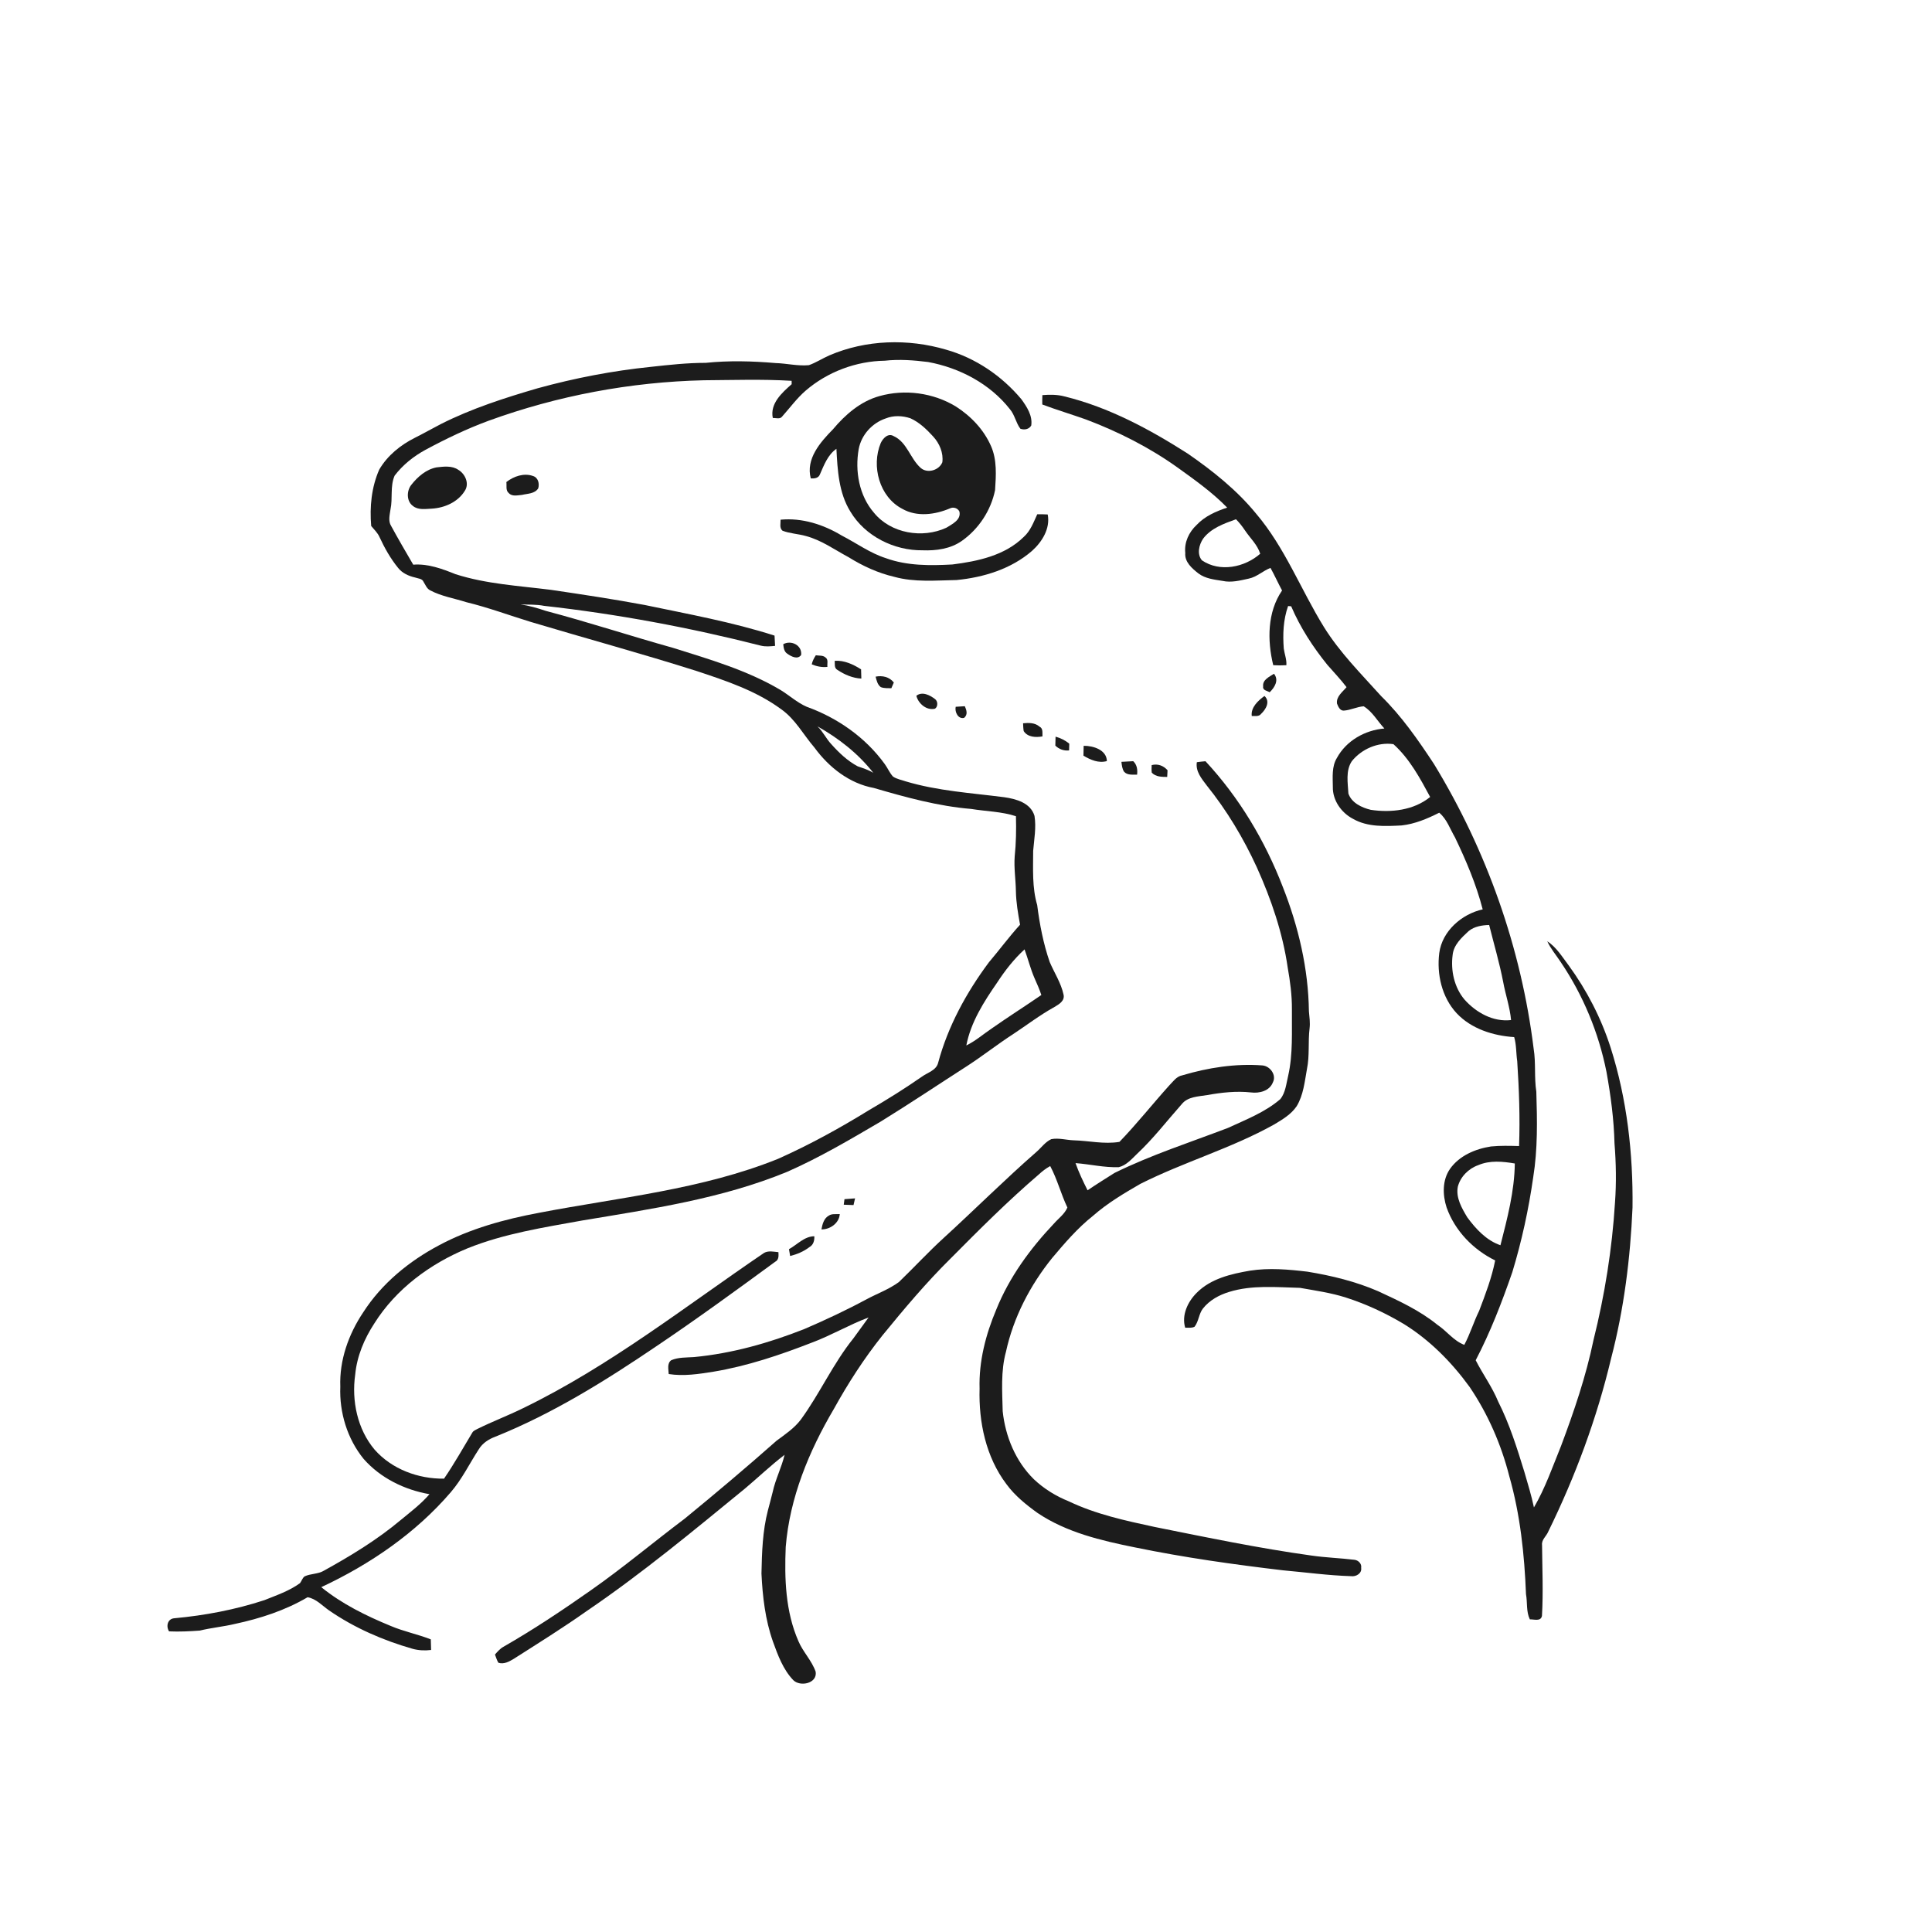 <svg xmlns="http://www.w3.org/2000/svg" width="1024pt" height="1024pt" viewBox="0 0 1024 1024" version="1.1">
<g id="#ffffffff">
<path fill="#ffffff" opacity="0" d=" M 0.00 0.00 L 1024.00 0.00 L 1024.00 1024.00 L 0.00 1024.00 L 0.00 0.00 M 439.55 188.37 C 435.88 189.97 432.50 192.22 428.72 193.55 C 422.79 194.10 416.94 192.59 411.03 192.43 C 398.73 191.37 386.30 191.05 374.01 192.32 C 364.26 192.31 354.57 193.39 344.90 194.45 C 324.68 196.52 304.65 200.38 285.05 205.77 C 267.56 210.87 250.09 216.48 233.78 224.70 C 229.15 227.08 224.64 229.67 219.99 231.99 C 212.35 235.80 205.34 241.44 201.01 248.88 C 196.88 258.22 195.88 268.68 196.74 278.79 C 198.29 280.69 200.17 282.39 201.16 284.68 C 203.83 290.45 206.98 296.05 211.00 300.99 C 213.22 303.80 216.59 305.31 220.01 306.09 C 221.58 306.66 223.80 306.60 224.51 308.44 C 225.52 310.01 226.20 312.00 227.99 312.89 C 233.97 316.07 240.74 317.11 247.13 319.16 C 258.70 321.96 269.86 326.12 281.22 329.60 C 310.61 338.40 340.23 346.44 369.47 355.73 C 384.95 360.88 400.79 366.14 414.06 375.92 C 421.53 381.16 425.84 389.47 431.70 396.26 C 439.31 406.69 450.24 415.29 463.18 417.65 C 480.08 422.58 497.17 427.30 514.78 428.76 C 522.67 430.06 530.82 430.10 538.47 432.61 C 538.67 439.72 538.55 446.85 537.81 453.93 C 537.35 460.10 538.36 466.23 538.45 472.40 C 538.56 478.36 539.59 484.25 540.65 490.11 C 534.82 496.51 529.70 503.50 524.10 510.09 C 512.19 526.10 502.42 543.97 497.23 563.32 C 496.23 567.36 491.58 568.47 488.58 570.69 C 479.47 577.02 470.04 582.89 460.46 588.48 C 444.99 598.01 429.01 606.79 412.41 614.20 C 371.92 630.53 328.10 634.66 285.58 642.83 C 267.37 646.25 249.24 651.19 232.82 659.96 C 216.83 668.42 202.32 680.27 192.49 695.60 C 184.75 707.16 179.82 720.97 180.37 735.00 C 179.82 748.65 184.07 762.61 192.73 773.25 C 201.66 783.42 214.40 789.64 227.63 791.95 C 223.20 797.11 217.74 801.22 212.52 805.54 C 199.96 816.09 185.88 824.63 171.56 832.55 C 168.46 834.37 164.64 834.00 161.43 835.52 C 160.28 836.41 159.87 837.93 159.02 839.09 C 153.34 843.24 146.60 845.50 140.14 848.11 C 124.68 853.17 108.61 856.22 92.42 857.71 C 88.82 857.95 87.87 861.94 89.61 864.66 C 95.05 864.90 100.49 864.64 105.91 864.24 C 112.06 862.74 118.40 862.18 124.56 860.70 C 137.94 857.84 151.19 853.54 163.03 846.57 C 167.57 847.35 170.77 851.04 174.41 853.55 C 187.86 862.83 203.02 869.42 218.69 873.90 C 221.88 874.78 225.22 874.92 228.49 874.52 C 228.45 872.64 228.41 870.77 228.33 868.90 C 221.36 866.16 213.95 864.71 207.05 861.77 C 194.06 856.43 181.24 850.13 170.28 841.23 C 196.11 829.13 220.28 812.65 238.93 790.90 C 244.91 783.96 248.88 775.64 253.86 768.01 C 255.83 764.83 259.09 762.75 262.53 761.48 C 293.08 749.21 321.13 731.68 348.29 713.27 C 369.52 698.97 390.22 683.89 410.86 668.76 C 412.87 667.75 412.68 665.57 412.58 663.67 C 410.06 663.45 407.29 662.74 404.96 664.07 C 363.12 692.50 323.04 724.15 277.32 746.33 C 269.37 750.25 261.06 753.39 253.12 757.32 C 252.16 757.87 250.96 758.24 250.37 759.26 C 245.43 767.45 240.76 775.83 235.34 783.72 C 221.69 783.88 207.76 778.74 198.60 768.40 C 189.41 757.55 186.28 742.40 188.27 728.53 C 189.19 718.81 193.08 709.57 198.39 701.46 C 209.88 683.15 227.97 669.82 247.77 661.65 C 267.20 653.82 288.08 650.60 308.59 646.89 C 345.25 640.77 382.55 635.36 417.16 621.11 C 434.31 613.58 450.47 604.03 466.61 594.57 C 482.20 584.96 497.42 574.76 512.83 564.86 C 521.06 559.51 528.77 553.41 537.02 548.08 C 544.30 543.27 551.25 537.93 558.90 533.72 C 561.30 532.29 564.50 530.44 563.69 527.11 C 562.37 520.97 558.81 515.62 556.37 509.90 C 552.99 500.13 551.03 489.92 549.73 479.69 C 546.99 470.37 547.59 460.56 547.60 450.97 C 548.12 444.83 549.29 438.60 548.31 432.46 C 546.28 425.53 538.59 423.44 532.27 422.54 C 514.77 420.28 496.98 419.23 479.98 414.12 C 477.75 413.35 475.33 412.93 473.34 411.63 C 471.53 409.68 470.52 407.13 468.95 404.99 C 458.76 390.86 443.88 380.47 427.56 374.60 C 422.39 372.35 418.21 368.41 413.40 365.53 C 395.84 355.18 376.13 349.49 356.82 343.41 C 334.21 337.10 311.91 329.75 289.21 323.76 C 284.86 322.27 280.45 321.02 275.90 320.35 C 280.05 320.54 284.26 320.29 288.36 321.11 C 327.07 325.44 365.47 332.59 403.22 342.20 C 405.71 342.83 408.29 342.58 410.81 342.33 C 410.71 340.51 410.63 338.69 410.52 336.88 C 388.03 329.68 364.76 325.48 341.69 320.65 C 325.19 317.57 308.60 315.08 292.02 312.63 C 275.08 310.49 257.81 309.57 241.44 304.33 C 234.29 301.46 226.87 298.68 219.02 299.29 C 215.06 292.50 211.09 285.71 207.33 278.80 C 205.63 276.14 206.57 272.88 206.97 269.98 C 208.23 264.10 206.69 257.72 209.16 252.10 C 213.49 246.40 219.21 241.84 225.48 238.43 C 236.32 232.59 247.45 227.25 259.01 222.99 C 295.51 209.73 334.16 202.45 372.98 201.55 C 388.51 201.45 404.06 200.90 419.58 201.84 C 419.59 202.29 419.60 203.18 419.60 203.63 C 414.45 208.17 408.03 213.89 409.60 221.55 C 411.27 221.46 413.46 222.37 414.61 220.70 C 418.71 216.11 422.35 211.09 427.02 207.04 C 438.58 197.09 453.73 191.41 468.97 191.18 C 476.63 190.33 484.35 190.92 491.97 191.88 C 508.60 194.96 524.67 203.39 535.22 216.82 C 537.85 219.86 538.42 224.06 540.81 227.23 C 542.88 228.00 545.41 227.58 546.58 225.53 C 547.35 220.33 544.27 215.65 541.38 211.63 C 531.00 199.23 517.07 189.73 501.46 185.33 C 481.30 179.39 458.95 180.01 439.55 188.37 M 466.12 209.94 C 456.12 212.70 448.05 219.73 441.51 227.51 C 434.79 234.37 426.99 243.17 429.73 253.58 C 431.59 253.68 433.81 253.49 434.57 251.45 C 436.75 246.51 438.70 241.11 443.32 237.88 C 443.90 249.20 444.56 261.24 450.71 271.14 C 458.54 284.24 473.91 291.86 489.00 291.67 C 496.17 291.94 503.72 290.94 509.74 286.72 C 518.74 280.40 525.23 270.54 527.41 259.76 C 527.91 251.99 528.50 243.77 525.27 236.46 C 521.44 227.69 514.58 220.52 506.57 215.41 C 494.58 208.17 479.59 206.14 466.12 209.94 M 552.48 209.42 C 552.41 211.07 552.40 212.73 552.43 214.39 C 560.06 217.25 567.89 219.60 575.58 222.33 C 592.72 228.80 609.21 237.14 624.14 247.81 C 633.28 254.38 642.55 260.95 650.43 269.05 C 644.50 271.01 638.57 273.60 634.23 278.24 C 630.17 282.02 627.61 287.43 628.22 293.06 C 627.80 297.87 631.78 301.26 635.19 303.94 C 638.87 306.71 643.55 307.18 647.95 307.88 C 652.59 308.93 657.32 307.67 661.86 306.68 C 666.17 305.80 669.36 302.54 673.39 301.01 C 675.57 304.93 677.39 309.02 679.52 312.97 C 671.65 324.46 671.66 339.48 674.84 352.56 C 677.15 352.71 679.47 352.71 681.80 352.57 C 682.03 349.55 680.83 346.72 680.43 343.78 C 679.85 336.19 680.15 328.45 682.72 321.21 C 683.12 321.25 683.94 321.32 684.35 321.35 C 689.16 332.60 695.88 342.93 703.56 352.42 C 706.96 356.33 710.56 360.07 713.70 364.21 C 711.58 366.75 708.12 369.19 708.64 372.92 C 709.26 374.49 710.19 376.74 712.24 376.64 C 715.83 376.40 719.15 374.62 722.77 374.35 C 727.43 377.15 730.08 382.23 733.75 386.12 C 723.48 386.97 713.54 392.58 708.56 401.77 C 705.77 406.36 706.40 411.94 706.43 417.06 C 706.28 424.18 710.92 430.78 717.12 434.00 C 724.92 438.48 734.26 437.94 742.91 437.50 C 749.95 436.71 756.56 433.92 762.82 430.75 C 766.89 434.16 768.52 439.33 771.14 443.77 C 777.05 456.07 782.44 468.75 785.86 481.98 C 774.73 484.47 764.42 493.44 762.84 505.09 C 761.43 516.34 764.18 528.51 772.01 536.99 C 779.82 545.34 791.40 548.96 802.55 549.69 C 803.77 553.84 803.53 558.20 804.16 562.46 C 805.14 577.42 805.69 592.43 805.14 607.43 C 800.18 607.30 795.19 607.16 790.25 607.65 C 781.99 608.92 773.55 612.49 768.57 619.48 C 764.41 625.44 764.56 633.31 766.73 639.99 C 771.11 652.33 780.80 662.32 792.47 668.06 C 790.66 677.25 787.31 686.02 783.98 694.75 C 781.08 700.65 779.20 706.99 776.11 712.80 C 770.42 710.65 766.84 705.48 761.89 702.20 C 752.47 694.53 741.36 689.43 730.42 684.36 C 718.49 679.20 705.80 676.12 693.01 674.02 C 682.90 672.82 672.65 671.90 662.52 673.48 C 652.44 675.20 641.67 677.72 634.24 685.26 C 629.53 689.95 626.17 697.07 628.18 703.73 C 629.82 703.64 631.62 704.00 633.15 703.19 C 635.36 700.35 635.38 696.41 637.57 693.56 C 641.05 689.14 646.17 686.35 651.48 684.74 C 663.63 680.98 676.53 682.27 689.04 682.59 C 697.17 684.04 705.40 685.19 713.30 687.71 C 724.08 691.17 734.44 695.98 744.16 701.81 C 757.90 710.35 769.44 722.05 778.91 735.09 C 788.64 749.45 795.66 765.57 799.94 782.37 C 805.75 802.71 807.98 823.87 808.81 844.94 C 809.63 849.38 808.83 854.12 810.85 858.30 C 813.09 858.20 816.63 859.58 817.27 856.46 C 818.00 843.97 817.43 831.42 817.32 818.91 C 816.97 816.05 819.63 814.22 820.61 811.78 C 834.97 782.51 846.37 751.75 853.91 720.02 C 860.74 693.89 864.11 666.95 865.27 640.01 C 865.61 611.43 862.37 582.63 853.69 555.33 C 848.67 539.65 841.06 524.87 831.36 511.58 C 827.94 507.08 824.91 502.01 820.07 498.87 C 821.90 502.87 824.80 506.22 827.19 509.88 C 839.08 527.44 847.34 547.36 851.47 568.15 C 853.73 580.67 855.41 593.33 855.72 606.07 C 856.56 616.46 856.74 626.94 855.98 637.35 C 854.46 661.95 850.54 686.41 844.57 710.32 C 840.60 729.47 834.28 748.02 827.42 766.29 C 822.94 777.31 819.03 788.68 813.02 798.97 C 811.68 792.61 809.76 786.40 807.96 780.18 C 804.05 767.46 800.06 754.70 794.04 742.80 C 790.88 735.09 785.89 728.33 782.15 720.96 C 789.95 706.03 796.05 690.18 801.57 674.24 C 806.55 657.83 810.21 641.00 812.63 624.02 C 815.06 609.01 814.75 593.75 814.28 578.61 C 813.11 571.07 814.10 563.38 812.87 555.86 C 806.30 502.53 787.99 450.76 760.02 404.91 C 751.66 392.22 742.93 379.64 732.04 368.95 C 721.44 357.17 710.11 345.86 701.70 332.32 C 689.43 312.46 681.02 290.15 665.74 272.22 C 655.52 259.72 642.77 249.58 629.55 240.43 C 609.29 227.50 587.73 215.88 564.24 210.12 C 560.41 209.08 556.40 209.11 552.48 209.42 M 231.42 247.71 C 225.90 248.75 221.41 252.66 218.02 256.96 C 215.48 260.10 215.37 265.63 218.85 268.16 C 221.70 270.49 225.64 269.72 229.02 269.58 C 235.72 269.15 242.68 266.09 246.30 260.23 C 248.93 256.40 246.61 251.19 242.92 249.02 C 239.57 246.70 235.24 247.28 231.42 247.71 M 268.38 255.49 C 268.66 257.43 267.90 259.91 269.65 261.33 C 271.40 263.32 274.36 262.48 276.66 262.31 C 279.61 261.59 283.45 261.74 285.26 258.84 C 286.03 256.38 285.25 253.13 282.54 252.30 C 277.70 250.55 272.28 252.45 268.38 255.49 M 549.77 272.57 C 547.81 276.80 546.18 281.39 542.61 284.58 C 532.61 294.46 518.25 297.48 504.80 299.18 C 492.97 299.83 480.78 299.93 469.49 295.83 C 461.10 293.14 453.94 287.86 446.17 283.87 C 436.48 278.02 425.13 274.35 413.72 275.45 C 413.80 277.41 412.99 279.81 414.74 281.29 C 418.72 282.83 423.07 282.93 427.16 284.11 C 435.39 286.28 442.35 291.37 449.77 295.33 C 457.26 299.99 465.35 303.72 473.97 305.73 C 484.73 308.71 496.00 307.63 507.01 307.43 C 521.36 306.04 535.93 301.58 546.99 291.98 C 552.32 287.20 556.75 280.12 555.31 272.68 C 553.46 272.58 551.61 272.54 549.77 272.57 M 415.13 341.45 C 415.34 343.32 415.58 345.46 417.38 346.54 C 419.39 347.98 422.83 349.77 424.63 347.13 C 425.20 341.98 419.32 339.10 415.13 341.45 M 432.40 347.31 C 431.45 348.80 430.60 350.37 430.24 352.12 C 432.88 353.22 435.69 353.79 438.55 353.46 C 438.31 351.81 439.19 349.60 437.55 348.49 C 436.15 347.21 434.11 347.61 432.40 347.31 M 442.43 350.23 C 442.55 351.89 442.04 354.05 443.82 355.04 C 447.57 357.55 451.97 359.45 456.53 359.66 C 456.48 358.02 456.43 356.39 456.39 354.77 C 452.21 352.11 447.50 349.92 442.43 350.23 M 464.09 358.64 C 464.60 360.62 465.08 362.86 466.82 364.18 C 468.60 364.88 470.55 364.72 472.43 364.78 C 472.76 364.02 473.42 362.50 473.75 361.74 C 471.39 358.76 467.68 357.92 464.09 358.64 M 669.50 363.81 C 669.10 365.92 671.61 366.10 672.96 366.91 C 675.59 364.35 678.00 360.53 675.24 357.10 C 672.83 358.69 669.05 360.30 669.50 363.81 M 485.68 368.78 C 486.75 372.96 491.09 376.68 495.55 375.63 C 497.19 374.62 497.18 371.61 495.54 370.49 C 492.85 368.43 488.77 366.32 485.68 368.78 M 663.46 379.52 C 665.12 379.40 667.21 379.95 668.38 378.39 C 670.93 376.01 673.41 371.84 670.20 368.88 C 666.81 371.34 662.88 374.92 663.46 379.52 M 506.54 374.61 C 505.92 377.30 507.83 381.33 511.02 380.47 C 513.06 378.73 512.30 376.41 511.38 374.31 C 509.76 374.37 508.15 374.47 506.54 374.61 M 542.25 383.35 C 542.32 384.73 542.34 386.12 542.58 387.49 C 544.71 390.80 549.05 390.93 552.53 390.30 C 552.41 388.48 552.99 386.08 550.94 385.12 C 548.53 382.99 545.24 383.06 542.25 383.35 M 559.47 390.45 C 559.44 392.02 559.40 393.61 559.35 395.20 C 561.35 397.12 563.85 398.03 566.63 397.74 C 566.66 396.55 566.69 395.36 566.74 394.19 C 564.62 392.39 562.14 391.17 559.47 390.45 M 574.36 395.30 C 574.30 397.04 574.26 398.78 574.25 400.52 C 578.00 402.75 582.22 404.63 586.67 403.39 C 586.54 397.39 579.35 395.22 574.36 395.30 M 594.37 403.79 C 594.60 405.61 594.76 407.55 595.84 409.10 C 597.62 410.98 600.35 410.51 602.68 410.59 C 603.00 407.98 602.64 405.32 600.63 403.45 C 598.54 403.54 596.45 403.65 594.37 403.79 M 634.35 403.98 C 633.59 408.85 636.88 412.72 639.61 416.33 C 650.27 429.58 659.08 444.28 666.16 459.73 C 673.78 476.65 679.85 494.41 682.51 512.83 C 683.80 520.13 684.80 527.53 684.74 534.97 C 684.62 546.71 685.37 558.58 682.77 570.13 C 681.73 574.34 681.40 579.10 678.58 582.57 C 670.48 589.54 660.38 593.41 650.80 597.84 C 630.66 605.52 610.05 612.15 590.68 621.70 C 585.90 624.71 581.11 627.71 576.43 630.88 C 574.08 626.18 571.79 621.43 570.05 616.47 C 577.71 617.04 585.28 618.91 592.99 618.62 C 596.94 617.68 599.77 614.36 602.60 611.63 C 611.25 603.55 618.46 594.11 626.30 585.28 C 629.50 581.19 635.18 581.19 639.86 580.41 C 647.49 579.03 655.28 578.18 663.02 579.01 C 667.43 579.60 672.90 578.25 674.65 573.69 C 676.70 569.81 673.18 564.99 669.04 564.69 C 654.76 563.62 640.34 565.87 626.67 569.94 C 623.46 570.51 621.67 573.40 619.53 575.53 C 610.70 585.33 602.47 595.76 593.33 605.22 C 585.20 606.57 577.07 604.60 568.95 604.38 C 565.04 604.22 561.13 603.02 557.22 603.77 C 554.03 605.23 551.98 608.22 549.40 610.48 C 532.54 625.22 516.69 641.05 500.15 656.16 C 491.96 663.62 484.46 671.80 476.48 679.47 C 471.30 683.30 465.14 685.55 459.47 688.54 C 448.72 694.36 437.65 699.54 426.43 704.37 C 407.65 711.81 387.96 717.37 367.80 719.28 C 363.77 719.56 359.57 719.32 355.78 720.94 C 353.45 722.61 354.33 725.84 354.43 728.27 C 362.32 729.51 370.31 728.28 378.12 727.03 C 396.10 724.04 413.45 718.18 430.39 711.58 C 440.65 707.75 450.11 702.12 460.37 698.28 C 457.70 701.97 455.03 705.66 452.33 709.34 C 441.55 722.72 434.54 738.60 424.43 752.45 C 420.96 757.03 416.13 760.24 411.57 763.63 C 395.65 777.73 379.37 791.44 362.91 804.92 C 346.20 817.49 330.18 830.99 313.03 842.98 C 298.06 853.51 282.80 863.66 266.92 872.78 C 265.08 873.78 263.71 875.39 262.34 876.94 C 262.91 878.39 263.33 879.93 264.15 881.29 C 267.03 882.22 269.83 880.73 272.23 879.26 C 285.23 870.99 298.31 862.82 310.91 853.93 C 340.23 834.00 367.51 811.34 394.92 788.91 C 401.93 783.01 408.56 776.66 415.84 771.09 C 414.26 777.81 411.01 783.99 409.55 790.75 C 408.77 794.05 407.82 797.31 406.99 800.60 C 404.17 811.50 403.82 822.83 403.59 834.02 C 404.17 846.21 405.59 858.49 409.67 870.06 C 412.29 877.30 415.03 884.84 420.45 890.51 C 424.17 894.20 433.28 892.25 432.32 886.06 C 430.27 880.13 425.61 875.61 423.19 869.87 C 416.31 854.20 415.74 836.75 416.45 819.91 C 418.56 793.86 428.75 769.17 441.92 746.85 C 449.49 733.16 458.01 719.95 467.77 707.73 C 479.27 693.65 490.99 679.72 503.93 666.94 C 519.04 651.71 534.23 636.51 550.53 622.54 C 552.38 620.82 554.40 619.26 556.63 618.04 C 560.38 625.05 562.32 632.86 565.74 640.01 C 564.26 643.50 561.01 645.78 558.57 648.57 C 545.98 661.87 534.95 676.95 528.07 694.03 C 522.47 707.26 518.76 721.54 519.20 736.00 C 518.68 753.74 522.55 772.24 533.42 786.62 C 537.88 792.73 543.86 797.54 549.96 801.93 C 565.31 812.24 583.62 816.53 601.49 820.14 C 627.45 825.49 653.72 829.19 680.03 832.30 C 692.03 833.37 704.01 835.03 716.07 835.40 C 718.67 835.80 721.92 833.95 721.44 831.00 C 721.84 828.81 719.92 826.92 717.86 826.72 C 710.25 825.80 702.60 825.57 695.02 824.46 C 667.14 820.60 639.56 814.84 611.97 809.31 C 596.49 805.98 580.84 802.60 566.47 795.73 C 559.65 792.99 553.31 789.08 547.97 784.03 C 538.29 774.53 532.86 761.36 531.45 748.01 C 531.21 737.51 530.37 726.77 533.17 716.52 C 537.14 698.23 545.98 681.23 557.70 666.72 C 564.38 658.78 571.20 650.84 579.36 644.37 C 586.98 637.68 595.73 632.48 604.48 627.44 C 627.50 615.85 652.53 608.69 675.09 596.13 C 679.57 593.46 684.31 590.71 687.28 586.29 C 690.86 580.35 691.50 573.30 692.71 566.62 C 694.20 559.50 693.22 552.18 694.11 545.00 C 694.46 541.99 694.02 538.99 693.75 536.00 C 693.46 513.46 688.21 491.14 679.96 470.21 C 670.54 445.70 656.84 422.75 638.93 403.47 C 637.39 403.61 635.86 403.76 634.35 403.98 M 610.41 405.52 C 610.37 406.84 610.28 408.18 610.46 409.51 C 612.55 411.79 615.79 411.77 618.64 411.79 C 618.70 410.61 618.76 409.43 618.82 408.25 C 616.65 405.78 613.64 404.68 610.41 405.52 M 447.59 635.58 C 447.46 636.55 447.33 637.53 447.20 638.52 C 448.92 638.57 450.65 638.65 452.38 638.71 C 452.65 637.52 452.93 636.34 453.20 635.16 C 451.32 635.28 449.45 635.41 447.59 635.58 M 439.26 644.32 C 436.66 645.76 435.88 648.90 435.38 651.60 C 439.96 651.70 444.81 648.27 445.09 643.48 C 443.15 643.66 440.97 643.14 439.26 644.32 M 418.17 662.10 C 418.37 663.29 418.58 664.49 418.79 665.70 C 422.46 664.80 426.01 663.30 429.03 660.98 C 431.14 659.81 431.73 657.48 431.61 655.24 C 426.33 655.28 422.53 659.68 418.17 662.10 Z" />
<path fill="#ffffff" opacity="0" d=" M 469.50 221.76 C 473.63 220.09 478.34 220.30 482.52 221.69 C 487.29 223.84 491.14 227.57 494.63 231.39 C 497.96 235.03 500.10 240.02 499.46 245.02 C 497.73 249.28 491.55 251.13 487.99 248.01 C 482.44 243.10 480.73 234.31 473.63 231.13 C 470.66 229.37 467.93 232.37 466.79 234.87 C 461.73 247.07 466.09 263.38 478.20 269.67 C 485.96 274.13 495.59 272.81 503.51 269.45 C 505.27 268.57 507.60 269.29 508.49 271.08 C 509.58 275.52 504.67 277.78 501.57 279.72 C 488.93 285.54 472.21 282.79 463.23 271.78 C 455.31 262.64 453.08 249.67 455.13 238.01 C 456.55 230.47 462.26 224.18 469.50 221.76 Z" />
<path fill="#ffffff" opacity="0" d=" M 637.66 285.53 C 641.86 279.92 648.76 277.51 655.10 275.22 C 656.88 277.01 658.45 279.00 659.85 281.11 C 662.58 285.21 666.45 288.66 667.94 293.50 C 659.65 300.76 646.53 303.45 637.04 296.98 C 634.29 293.73 635.49 288.77 637.66 285.53 Z" />
<path fill="#ffffff" opacity="0" d=" M 433.26 384.98 C 444.52 391.31 454.88 399.41 462.88 409.63 C 460.31 408.03 457.43 407.17 454.60 406.17 C 449.18 403.28 444.65 398.96 440.58 394.40 C 437.85 391.48 436.19 387.73 433.26 384.98 Z" />
<path fill="#ffffff" opacity="0" d=" M 716.47 403.48 C 721.62 397.03 730.30 393.22 738.55 394.42 C 747.08 402.10 752.64 412.42 758.01 422.41 C 749.33 429.49 737.31 430.84 726.56 429.23 C 721.78 428.09 716.35 425.54 714.68 420.59 C 714.36 414.95 713.17 408.48 716.47 403.48 Z" />
<path fill="#ffffff" opacity="0" d=" M 778.45 493.46 C 781.47 491.01 785.50 490.36 789.29 490.27 C 791.80 500.34 794.75 510.28 796.72 520.48 C 797.96 527.24 800.27 533.79 800.90 540.65 C 791.39 541.76 782.36 536.69 776.21 529.78 C 770.78 523.35 768.85 514.40 769.92 506.19 C 770.47 500.73 774.69 496.97 778.45 493.46 Z" />
<path fill="#ffffff" opacity="0" d=" M 528.59 520.67 C 532.73 514.33 537.44 508.31 543.03 503.19 C 544.90 508.25 546.16 513.52 548.33 518.48 C 549.61 521.41 550.96 524.32 551.93 527.38 C 543.32 533.31 534.48 538.90 525.92 544.91 C 521.33 547.97 517.16 551.69 512.17 554.11 C 514.55 541.74 521.53 530.87 528.59 520.67 Z" />
<path fill="#ffffff" opacity="0" d=" M 783.52 617.55 C 789.64 614.90 796.49 615.59 802.88 616.67 C 802.70 631.40 798.89 645.80 795.27 660.00 C 787.82 657.47 782.23 651.37 777.68 645.20 C 774.79 640.34 771.54 634.85 772.68 628.97 C 774.06 623.66 778.39 619.34 783.52 617.55 Z" />
</g>
<g id="#1c1c1cff">
<path fill="#1c1c1c" opacity="1.00" d=" M 439.55 188.37 C 458.95 180.01 481.30 179.39 501.46 185.33 C 517.07 189.73 531.00 199.23 541.38 211.63 C 544.27 215.65 547.35 220.33 546.58 225.53 C 545.41 227.58 542.88 228.00 540.81 227.23 C 538.42 224.06 537.85 219.86 535.22 216.82 C 524.67 203.39 508.60 194.96 491.97 191.88 C 484.35 190.92 476.63 190.33 468.97 191.18 C 453.73 191.41 438.58 197.09 427.02 207.04 C 422.35 211.09 418.71 216.11 414.61 220.70 C 413.46 222.37 411.27 221.46 409.60 221.55 C 408.03 213.89 414.45 208.17 419.60 203.63 C 419.60 203.18 419.59 202.29 419.58 201.84 C 404.06 200.90 388.51 201.45 372.98 201.55 C 334.16 202.45 295.51 209.73 259.01 222.99 C 247.45 227.25 236.32 232.59 225.48 238.43 C 219.21 241.84 213.49 246.40 209.16 252.10 C 206.69 257.72 208.23 264.10 206.97 269.98 C 206.57 272.88 205.63 276.14 207.33 278.80 C 211.09 285.71 215.06 292.50 219.02 299.29 C 226.87 298.68 234.29 301.46 241.44 304.33 C 257.81 309.57 275.08 310.49 292.02 312.63 C 308.60 315.08 325.19 317.57 341.69 320.65 C 364.76 325.48 388.03 329.68 410.52 336.88 C 410.63 338.69 410.71 340.51 410.81 342.33 C 408.29 342.58 405.71 342.83 403.22 342.20 C 365.47 332.59 327.07 325.44 288.36 321.11 C 284.26 320.29 280.05 320.54 275.90 320.35 C 280.45 321.02 284.86 322.27 289.21 323.76 C 311.91 329.75 334.21 337.10 356.82 343.41 C 376.13 349.49 395.84 355.18 413.40 365.53 C 418.21 368.41 422.39 372.35 427.56 374.60 C 443.88 380.47 458.76 390.86 468.95 404.99 C 470.52 407.13 471.53 409.68 473.34 411.63 C 475.33 412.93 477.75 413.35 479.98 414.12 C 496.98 419.23 514.77 420.28 532.27 422.54 C 538.59 423.44 546.28 425.53 548.31 432.46 C 549.29 438.60 548.12 444.83 547.60 450.97 C 547.59 460.56 546.99 470.37 549.73 479.69 C 551.03 489.92 552.99 500.13 556.37 509.90 C 558.81 515.62 562.37 520.97 563.69 527.11 C 564.50 530.44 561.30 532.29 558.90 533.72 C 551.25 537.93 544.30 543.27 537.02 548.08 C 528.77 553.41 521.06 559.51 512.83 564.86 C 497.42 574.76 482.20 584.96 466.61 594.57 C 450.47 604.03 434.31 613.58 417.16 621.11 C 382.55 635.36 345.25 640.77 308.59 646.89 C 288.08 650.60 267.20 653.82 247.77 661.65 C 227.97 669.82 209.88 683.15 198.39 701.46 C 193.08 709.57 189.19 718.81 188.27 728.53 C 186.28 742.40 189.41 757.55 198.60 768.40 C 207.76 778.74 221.69 783.88 235.34 783.72 C 240.76 775.83 245.43 767.45 250.37 759.26 C 250.96 758.24 252.16 757.87 253.12 757.32 C 261.06 753.39 269.37 750.25 277.32 746.33 C 323.04 724.15 363.12 692.50 404.96 664.07 C 407.29 662.74 410.06 663.45 412.58 663.67 C 412.68 665.57 412.87 667.75 410.86 668.76 C 390.22 683.89 369.52 698.97 348.29 713.27 C 321.13 731.68 293.08 749.21 262.53 761.48 C 259.09 762.75 255.83 764.83 253.86 768.01 C 248.88 775.64 244.91 783.96 238.93 790.90 C 220.28 812.65 196.11 829.13 170.28 841.23 C 181.24 850.13 194.06 856.43 207.05 861.77 C 213.95 864.71 221.36 866.16 228.33 868.90 C 228.41 870.77 228.45 872.64 228.49 874.52 C 225.22 874.92 221.88 874.78 218.69 873.90 C 203.02 869.42 187.86 862.83 174.41 853.55 C 170.77 851.04 167.57 847.35 163.03 846.57 C 151.19 853.54 137.94 857.84 124.56 860.70 C 118.40 862.18 112.06 862.74 105.91 864.24 C 100.49 864.64 95.05 864.90 89.61 864.66 C 87.87 861.94 88.82 857.95 92.42 857.71 C 108.61 856.22 124.68 853.17 140.14 848.11 C 146.60 845.50 153.34 843.24 159.02 839.09 C 159.87 837.93 160.28 836.41 161.43 835.52 C 164.64 834.00 168.46 834.37 171.56 832.55 C 185.88 824.63 199.96 816.09 212.52 805.54 C 217.74 801.22 223.20 797.11 227.63 791.95 C 214.40 789.64 201.66 783.42 192.73 773.25 C 184.07 762.61 179.82 748.65 180.37 735.00 C 179.82 720.97 184.75 707.16 192.49 695.60 C 202.32 680.27 216.83 668.42 232.82 659.96 C 249.24 651.19 267.37 646.25 285.58 642.83 C 328.10 634.66 371.92 630.53 412.41 614.20 C 429.01 606.79 444.99 598.01 460.46 588.48 C 470.04 582.89 479.47 577.02 488.58 570.69 C 491.58 568.47 496.23 567.36 497.23 563.32 C 502.42 543.97 512.19 526.10 524.10 510.09 C 529.70 503.50 534.82 496.51 540.65 490.11 C 539.59 484.25 538.56 478.36 538.45 472.40 C 538.36 466.23 537.35 460.10 537.81 453.93 C 538.55 446.85 538.67 439.72 538.47 432.61 C 530.82 430.10 522.67 430.06 514.78 428.76 C 497.17 427.30 480.08 422.58 463.18 417.65 C 450.24 415.29 439.31 406.69 431.70 396.26 C 425.84 389.47 421.53 381.16 414.06 375.92 C 400.79 366.14 384.95 360.88 369.47 355.73 C 340.23 346.44 310.61 338.40 281.22 329.60 C 269.86 326.12 258.70 321.96 247.13 319.16 C 240.74 317.11 233.97 316.07 227.99 312.89 C 226.20 312.00 225.52 310.01 224.51 308.44 C 223.80 306.60 221.58 306.66 220.01 306.09 C 216.59 305.31 213.22 303.80 211.00 300.99 C 206.98 296.05 203.83 290.45 201.16 284.68 C 200.17 282.39 198.29 280.69 196.74 278.79 C 195.88 268.68 196.88 258.22 201.01 248.88 C 205.34 241.44 212.35 235.80 219.99 231.99 C 224.64 229.67 229.15 227.08 233.78 224.70 C 250.09 216.48 267.56 210.87 285.05 205.77 C 304.65 200.38 324.68 196.52 344.90 194.45 C 354.57 193.39 364.26 192.31 374.01 192.32 C 386.30 191.05 398.73 191.37 411.03 192.43 C 416.94 192.59 422.79 194.10 428.72 193.55 C 432.50 192.22 435.88 189.97 439.55 188.37 M 433.26 384.98 C 436.19 387.73 437.85 391.48 440.58 394.40 C 444.65 398.96 449.18 403.28 454.60 406.17 C 457.43 407.17 460.31 408.03 462.88 409.63 C 454.88 399.41 444.52 391.31 433.26 384.98 M 528.59 520.67 C 521.53 530.87 514.55 541.74 512.17 554.11 C 517.16 551.69 521.33 547.97 525.92 544.91 C 534.48 538.90 543.32 533.31 551.93 527.38 C 550.96 524.32 549.61 521.41 548.33 518.48 C 546.16 513.52 544.90 508.25 543.03 503.19 C 537.44 508.31 532.73 514.33 528.59 520.67 Z" />
<path fill="#1c1c1c" opacity="1.00" d=" M 466.12 209.94 C 479.59 206.14 494.58 208.17 506.57 215.41 C 514.58 220.52 521.44 227.69 525.27 236.46 C 528.50 243.77 527.91 251.99 527.41 259.76 C 525.23 270.54 518.74 280.40 509.74 286.72 C 503.72 290.94 496.17 291.94 489.00 291.67 C 473.91 291.86 458.54 284.24 450.71 271.14 C 444.56 261.24 443.90 249.20 443.32 237.88 C 438.70 241.11 436.75 246.51 434.57 251.45 C 433.81 253.49 431.59 253.68 429.73 253.58 C 426.99 243.17 434.79 234.37 441.51 227.51 C 448.05 219.73 456.12 212.70 466.12 209.94 M 469.50 221.76 C 462.26 224.18 456.55 230.47 455.13 238.01 C 453.08 249.67 455.31 262.64 463.23 271.78 C 472.21 282.79 488.93 285.54 501.57 279.72 C 504.67 277.78 509.58 275.52 508.49 271.08 C 507.60 269.29 505.27 268.57 503.51 269.45 C 495.59 272.81 485.96 274.13 478.20 269.67 C 466.09 263.38 461.73 247.07 466.79 234.87 C 467.93 232.37 470.66 229.37 473.63 231.13 C 480.73 234.31 482.44 243.10 487.99 248.01 C 491.55 251.13 497.73 249.28 499.46 245.02 C 500.10 240.02 497.96 235.03 494.63 231.39 C 491.14 227.57 487.29 223.84 482.52 221.69 C 478.34 220.30 473.63 220.09 469.50 221.76 Z" />
<path fill="#1c1c1c" opacity="1.00" d=" M 552.48 209.42 C 556.40 209.11 560.41 209.08 564.24 210.12 C 587.73 215.88 609.29 227.50 629.55 240.43 C 642.77 249.58 655.52 259.72 665.74 272.22 C 681.02 290.15 689.43 312.46 701.70 332.32 C 710.11 345.86 721.44 357.17 732.04 368.95 C 742.93 379.64 751.66 392.22 760.02 404.91 C 787.99 450.76 806.30 502.53 812.87 555.86 C 814.10 563.38 813.11 571.07 814.28 578.61 C 814.75 593.75 815.06 609.01 812.63 624.02 C 810.21 641.00 806.55 657.83 801.57 674.24 C 796.05 690.18 789.95 706.03 782.15 720.96 C 785.89 728.33 790.88 735.09 794.04 742.80 C 800.06 754.70 804.05 767.46 807.96 780.18 C 809.76 786.40 811.68 792.61 813.02 798.97 C 819.03 788.68 822.94 777.31 827.42 766.29 C 834.28 748.02 840.60 729.47 844.57 710.32 C 850.54 686.41 854.46 661.95 855.98 637.35 C 856.74 626.94 856.56 616.46 855.72 606.07 C 855.41 593.33 853.73 580.67 851.47 568.15 C 847.34 547.36 839.08 527.44 827.19 509.88 C 824.80 506.22 821.90 502.87 820.07 498.87 C 824.91 502.01 827.94 507.08 831.36 511.58 C 841.06 524.87 848.67 539.65 853.69 555.33 C 862.37 582.63 865.61 611.43 865.27 640.01 C 864.11 666.95 860.74 693.89 853.91 720.02 C 846.37 751.75 834.97 782.51 820.61 811.78 C 819.63 814.22 816.97 816.05 817.32 818.91 C 817.43 831.42 818.00 843.97 817.27 856.46 C 816.63 859.58 813.09 858.20 810.85 858.30 C 808.83 854.12 809.63 849.38 808.81 844.94 C 807.98 823.87 805.75 802.71 799.94 782.37 C 795.66 765.57 788.64 749.45 778.91 735.09 C 769.44 722.05 757.90 710.35 744.16 701.81 C 734.44 695.98 724.08 691.17 713.30 687.71 C 705.40 685.19 697.17 684.04 689.04 682.59 C 676.53 682.27 663.63 680.98 651.48 684.74 C 646.17 686.35 641.05 689.14 637.57 693.56 C 635.38 696.41 635.36 700.35 633.15 703.19 C 631.62 704.00 629.82 703.64 628.18 703.73 C 626.17 697.07 629.53 689.95 634.24 685.26 C 641.67 677.72 652.44 675.20 662.52 673.48 C 672.65 671.90 682.90 672.82 693.01 674.02 C 705.80 676.12 718.49 679.20 730.42 684.36 C 741.36 689.43 752.47 694.53 761.89 702.20 C 766.84 705.48 770.42 710.65 776.11 712.80 C 779.20 706.99 781.08 700.65 783.98 694.75 C 787.31 686.02 790.66 677.25 792.47 668.06 C 780.80 662.32 771.11 652.33 766.73 639.99 C 764.56 633.31 764.41 625.44 768.57 619.48 C 773.55 612.49 781.99 608.92 790.25 607.65 C 795.19 607.16 800.18 607.30 805.14 607.43 C 805.69 592.43 805.14 577.42 804.16 562.46 C 803.53 558.20 803.77 553.84 802.55 549.69 C 791.40 548.96 779.82 545.34 772.01 536.99 C 764.18 528.51 761.43 516.34 762.84 505.09 C 764.42 493.44 774.73 484.47 785.86 481.98 C 782.44 468.75 777.05 456.07 771.14 443.77 C 768.52 439.33 766.89 434.16 762.82 430.75 C 756.56 433.92 749.95 436.71 742.91 437.50 C 734.26 437.94 724.92 438.48 717.12 434.00 C 710.92 430.78 706.28 424.18 706.43 417.06 C 706.40 411.94 705.77 406.36 708.56 401.77 C 713.54 392.58 723.48 386.97 733.75 386.12 C 730.08 382.23 727.43 377.15 722.77 374.35 C 719.15 374.62 715.83 376.40 712.24 376.64 C 710.19 376.74 709.26 374.49 708.64 372.92 C 708.12 369.19 711.58 366.75 713.70 364.21 C 710.56 360.07 706.96 356.33 703.56 352.42 C 695.88 342.93 689.16 332.60 684.35 321.35 C 683.94 321.32 683.12 321.25 682.72 321.21 C 680.15 328.45 679.85 336.19 680.43 343.78 C 680.83 346.72 682.03 349.55 681.80 352.57 C 679.47 352.71 677.15 352.71 674.84 352.56 C 671.66 339.48 671.65 324.46 679.52 312.97 C 677.39 309.02 675.57 304.93 673.39 301.01 C 669.36 302.54 666.17 305.80 661.86 306.68 C 657.32 307.67 652.59 308.93 647.95 307.88 C 643.55 307.18 638.87 306.71 635.19 303.94 C 631.78 301.26 627.80 297.87 628.22 293.06 C 627.61 287.43 630.17 282.02 634.23 278.24 C 638.57 273.60 644.50 271.01 650.43 269.05 C 642.55 260.95 633.28 254.38 624.14 247.81 C 609.21 237.14 592.72 228.80 575.58 222.33 C 567.89 219.60 560.06 217.25 552.43 214.39 C 552.40 212.73 552.41 211.07 552.48 209.42 M 637.66 285.53 C 635.49 288.77 634.29 293.73 637.04 296.98 C 646.53 303.45 659.65 300.76 667.94 293.50 C 666.45 288.66 662.58 285.21 659.85 281.11 C 658.45 279.00 656.88 277.01 655.10 275.22 C 648.76 277.51 641.86 279.92 637.66 285.53 M 716.47 403.48 C 713.17 408.48 714.36 414.95 714.68 420.59 C 716.35 425.54 721.78 428.09 726.56 429.23 C 737.31 430.84 749.33 429.49 758.01 422.41 C 752.64 412.42 747.08 402.10 738.55 394.42 C 730.30 393.22 721.62 397.03 716.47 403.48 M 778.45 493.46 C 774.69 496.97 770.47 500.73 769.92 506.19 C 768.85 514.40 770.78 523.35 776.21 529.78 C 782.36 536.69 791.39 541.76 800.90 540.65 C 800.27 533.79 797.96 527.24 796.72 520.48 C 794.75 510.28 791.80 500.34 789.29 490.27 C 785.50 490.36 781.47 491.01 778.45 493.46 M 783.52 617.55 C 778.39 619.34 774.06 623.66 772.68 628.97 C 771.54 634.85 774.79 640.34 777.68 645.20 C 782.23 651.37 787.82 657.47 795.27 660.00 C 798.89 645.80 802.70 631.40 802.88 616.67 C 796.49 615.59 789.64 614.90 783.52 617.55 Z" />
<path fill="#1c1c1c" opacity="1.00" d=" M 231.42 247.71 C 235.24 247.28 239.57 246.70 242.92 249.02 C 246.61 251.19 248.93 256.40 246.30 260.23 C 242.68 266.09 235.72 269.15 229.02 269.58 C 225.64 269.72 221.70 270.49 218.85 268.16 C 215.37 265.63 215.48 260.10 218.02 256.96 C 221.41 252.66 225.90 248.75 231.42 247.71 Z" />
<path fill="#1c1c1c" opacity="1.00" d=" M 268.38 255.49 C 272.28 252.45 277.70 250.55 282.54 252.30 C 285.25 253.13 286.03 256.38 285.26 258.84 C 283.45 261.74 279.61 261.59 276.66 262.31 C 274.36 262.48 271.40 263.32 269.65 261.33 C 267.90 259.91 268.66 257.43 268.38 255.49 Z" />
<path fill="#1c1c1c" opacity="1.00" d=" M 549.77 272.57 C 551.61 272.54 553.46 272.58 555.31 272.68 C 556.75 280.12 552.32 287.20 546.99 291.98 C 535.93 301.58 521.36 306.04 507.01 307.43 C 496.00 307.63 484.73 308.71 473.97 305.73 C 465.35 303.72 457.26 299.99 449.77 295.33 C 442.35 291.37 435.39 286.28 427.16 284.11 C 423.07 282.93 418.72 282.83 414.74 281.29 C 412.99 279.81 413.80 277.41 413.72 275.45 C 425.13 274.35 436.48 278.02 446.17 283.87 C 453.94 287.86 461.10 293.14 469.49 295.83 C 480.78 299.93 492.97 299.83 504.80 299.18 C 518.25 297.48 532.61 294.46 542.61 284.58 C 546.18 281.39 547.81 276.80 549.77 272.57 Z" />
<path fill="#1c1c1c" opacity="1.00" d=" M 415.13 341.45 C 419.32 339.10 425.20 341.98 424.63 347.13 C 422.83 349.77 419.39 347.98 417.38 346.54 C 415.58 345.46 415.34 343.32 415.13 341.45 Z" />
<path fill="#1c1c1c" opacity="1.00" d=" M 432.40 347.31 C 434.11 347.61 436.15 347.21 437.55 348.49 C 439.19 349.60 438.31 351.81 438.55 353.46 C 435.69 353.79 432.88 353.22 430.24 352.12 C 430.60 350.37 431.45 348.80 432.40 347.31 Z" />
<path fill="#1c1c1c" opacity="1.00" d=" M 442.43 350.23 C 447.50 349.92 452.21 352.11 456.39 354.77 C 456.43 356.39 456.48 358.02 456.53 359.66 C 451.97 359.45 447.57 357.55 443.82 355.04 C 442.04 354.05 442.55 351.89 442.43 350.23 Z" />
<path fill="#1c1c1c" opacity="1.00" d=" M 464.09 358.64 C 467.68 357.92 471.39 358.76 473.75 361.74 C 473.42 362.50 472.76 364.02 472.43 364.78 C 470.55 364.72 468.60 364.88 466.82 364.18 C 465.08 362.86 464.60 360.62 464.09 358.64 Z" />
<path fill="#1c1c1c" opacity="1.00" d=" M 669.50 363.81 C 669.05 360.30 672.83 358.69 675.24 357.10 C 678.00 360.53 675.59 364.35 672.96 366.91 C 671.61 366.10 669.10 365.92 669.50 363.81 Z" />
<path fill="#1c1c1c" opacity="1.00" d=" M 485.68 368.78 C 488.77 366.32 492.85 368.43 495.54 370.49 C 497.18 371.61 497.19 374.62 495.55 375.63 C 491.09 376.68 486.75 372.96 485.68 368.78 Z" />
<path fill="#1c1c1c" opacity="1.00" d=" M 663.46 379.52 C 662.88 374.92 666.81 371.34 670.20 368.88 C 673.41 371.84 670.93 376.01 668.38 378.39 C 667.21 379.95 665.12 379.40 663.46 379.52 Z" />
<path fill="#1c1c1c" opacity="1.00" d=" M 506.54 374.61 C 508.15 374.47 509.76 374.37 511.38 374.31 C 512.30 376.41 513.06 378.73 511.02 380.47 C 507.83 381.33 505.92 377.30 506.54 374.61 Z" />
<path fill="#1c1c1c" opacity="1.00" d=" M 542.25 383.35 C 545.24 383.06 548.53 382.99 550.94 385.12 C 552.99 386.08 552.41 388.48 552.53 390.30 C 549.05 390.93 544.71 390.80 542.58 387.49 C 542.34 386.12 542.32 384.73 542.25 383.35 Z" />
<path fill="#1c1c1c" opacity="1.00" d=" M 559.47 390.45 C 562.14 391.17 564.62 392.39 566.74 394.19 C 566.69 395.36 566.66 396.55 566.63 397.74 C 563.85 398.03 561.35 397.12 559.35 395.20 C 559.40 393.61 559.44 392.02 559.47 390.45 Z" />
<path fill="#1c1c1c" opacity="1.00" d=" M 574.36 395.30 C 579.35 395.22 586.54 397.39 586.67 403.39 C 582.22 404.63 578.00 402.75 574.25 400.52 C 574.26 398.78 574.30 397.04 574.36 395.30 Z" />
<path fill="#1c1c1c" opacity="1.00" d=" M 594.37 403.79 C 596.45 403.65 598.54 403.54 600.63 403.45 C 602.64 405.32 603.00 407.98 602.68 410.59 C 600.35 410.51 597.62 410.98 595.84 409.10 C 594.76 407.55 594.60 405.61 594.37 403.79 Z" />
<path fill="#1c1c1c" opacity="1.00" d=" M 634.35 403.98 C 635.86 403.76 637.39 403.61 638.93 403.47 C 656.84 422.75 670.54 445.70 679.96 470.21 C 688.21 491.14 693.46 513.46 693.75 536.00 C 694.02 538.99 694.46 541.99 694.11 545.00 C 693.22 552.18 694.20 559.50 692.71 566.62 C 691.50 573.30 690.86 580.35 687.28 586.29 C 684.31 590.71 679.57 593.46 675.09 596.13 C 652.53 608.69 627.50 615.85 604.48 627.44 C 595.73 632.48 586.98 637.68 579.36 644.37 C 571.20 650.84 564.38 658.78 557.70 666.72 C 545.98 681.23 537.14 698.23 533.17 716.52 C 530.37 726.77 531.21 737.51 531.45 748.01 C 532.86 761.36 538.29 774.53 547.97 784.03 C 553.31 789.08 559.65 792.99 566.47 795.73 C 580.84 802.60 596.49 805.98 611.97 809.31 C 639.56 814.84 667.14 820.60 695.02 824.46 C 702.60 825.57 710.25 825.80 717.86 826.72 C 719.92 826.92 721.84 828.81 721.44 831.00 C 721.92 833.95 718.67 835.80 716.07 835.40 C 704.01 835.03 692.03 833.37 680.03 832.30 C 653.72 829.19 627.45 825.49 601.49 820.14 C 583.62 816.53 565.31 812.24 549.96 801.93 C 543.86 797.54 537.88 792.73 533.42 786.62 C 522.55 772.24 518.68 753.74 519.20 736.00 C 518.76 721.54 522.47 707.26 528.07 694.03 C 534.95 676.95 545.98 661.87 558.57 648.57 C 561.01 645.78 564.26 643.50 565.74 640.01 C 562.32 632.86 560.38 625.05 556.63 618.04 C 554.40 619.26 552.38 620.82 550.53 622.54 C 534.23 636.51 519.04 651.71 503.93 666.94 C 490.99 679.72 479.27 693.65 467.77 707.73 C 458.01 719.95 449.49 733.16 441.92 746.85 C 428.75 769.17 418.56 793.86 416.45 819.91 C 415.74 836.75 416.31 854.20 423.19 869.87 C 425.61 875.61 430.27 880.13 432.32 886.06 C 433.28 892.25 424.17 894.20 420.45 890.51 C 415.03 884.84 412.29 877.30 409.67 870.06 C 405.59 858.49 404.17 846.21 403.59 834.02 C 403.82 822.83 404.17 811.50 406.99 800.60 C 407.82 797.31 408.77 794.05 409.55 790.75 C 411.01 783.99 414.26 777.81 415.84 771.09 C 408.56 776.66 401.93 783.01 394.92 788.91 C 367.51 811.34 340.23 834.00 310.91 853.93 C 298.31 862.82 285.23 870.99 272.23 879.26 C 269.83 880.73 267.03 882.22 264.15 881.29 C 263.33 879.93 262.91 878.39 262.34 876.94 C 263.71 875.39 265.08 873.78 266.92 872.78 C 282.80 863.66 298.06 853.51 313.03 842.98 C 330.18 830.99 346.20 817.49 362.91 804.92 C 379.37 791.44 395.65 777.73 411.57 763.63 C 416.13 760.24 420.96 757.03 424.43 752.45 C 434.54 738.60 441.55 722.72 452.33 709.34 C 455.03 705.66 457.70 701.97 460.37 698.28 C 450.11 702.12 440.65 707.75 430.39 711.58 C 413.45 718.18 396.10 724.04 378.12 727.03 C 370.31 728.28 362.32 729.51 354.43 728.27 C 354.33 725.84 353.45 722.61 355.78 720.94 C 359.57 719.32 363.77 719.56 367.80 719.28 C 387.96 717.37 407.65 711.81 426.43 704.37 C 437.65 699.54 448.72 694.36 459.47 688.54 C 465.14 685.55 471.30 683.30 476.48 679.47 C 484.46 671.80 491.96 663.62 500.15 656.16 C 516.69 641.05 532.54 625.22 549.40 610.48 C 551.98 608.22 554.03 605.23 557.22 603.77 C 561.13 603.02 565.04 604.22 568.95 604.38 C 577.07 604.60 585.20 606.57 593.33 605.22 C 602.47 595.76 610.70 585.33 619.53 575.53 C 621.67 573.40 623.46 570.51 626.67 569.94 C 640.34 565.87 654.76 563.62 669.04 564.69 C 673.18 564.99 676.70 569.81 674.65 573.69 C 672.90 578.25 667.43 579.60 663.02 579.01 C 655.28 578.18 647.49 579.03 639.86 580.41 C 635.18 581.19 629.50 581.19 626.30 585.28 C 618.46 594.11 611.25 603.55 602.60 611.63 C 599.77 614.36 596.94 617.68 592.99 618.62 C 585.28 618.91 577.71 617.04 570.05 616.47 C 571.79 621.43 574.08 626.18 576.43 630.88 C 581.11 627.71 585.90 624.71 590.68 621.70 C 610.05 612.15 630.66 605.52 650.80 597.84 C 660.38 593.41 670.48 589.54 678.58 582.57 C 681.40 579.10 681.73 574.34 682.77 570.13 C 685.37 558.58 684.62 546.71 684.74 534.97 C 684.80 527.53 683.80 520.13 682.51 512.83 C 679.85 494.41 673.78 476.65 666.16 459.73 C 659.08 444.28 650.27 429.58 639.61 416.33 C 636.88 412.72 633.59 408.85 634.35 403.98 Z" />
<path fill="#1c1c1c" opacity="1.00" d=" M 610.41 405.52 C 613.64 404.68 616.65 405.78 618.82 408.25 C 618.76 409.43 618.70 410.61 618.64 411.79 C 615.79 411.77 612.55 411.79 610.46 409.51 C 610.28 408.18 610.37 406.84 610.41 405.52 Z" />
<path fill="#1c1c1c" opacity="1.00" d=" M 447.59 635.58 C 449.45 635.41 451.32 635.28 453.20 635.16 C 452.93 636.34 452.65 637.52 452.38 638.71 C 450.65 638.65 448.92 638.57 447.20 638.52 C 447.33 637.53 447.46 636.55 447.59 635.58 Z" />
<path fill="#1c1c1c" opacity="1.00" d=" M 439.26 644.32 C 440.97 643.14 443.15 643.66 445.09 643.48 C 444.81 648.27 439.96 651.70 435.38 651.60 C 435.88 648.90 436.66 645.76 439.26 644.32 Z" />
<path fill="#1c1c1c" opacity="1.00" d=" M 418.17 662.10 C 422.53 659.68 426.33 655.28 431.61 655.24 C 431.73 657.48 431.14 659.81 429.03 660.98 C 426.01 663.30 422.46 664.80 418.79 665.70 C 418.58 664.49 418.37 663.29 418.17 662.10 Z" />
</g>
</svg>
